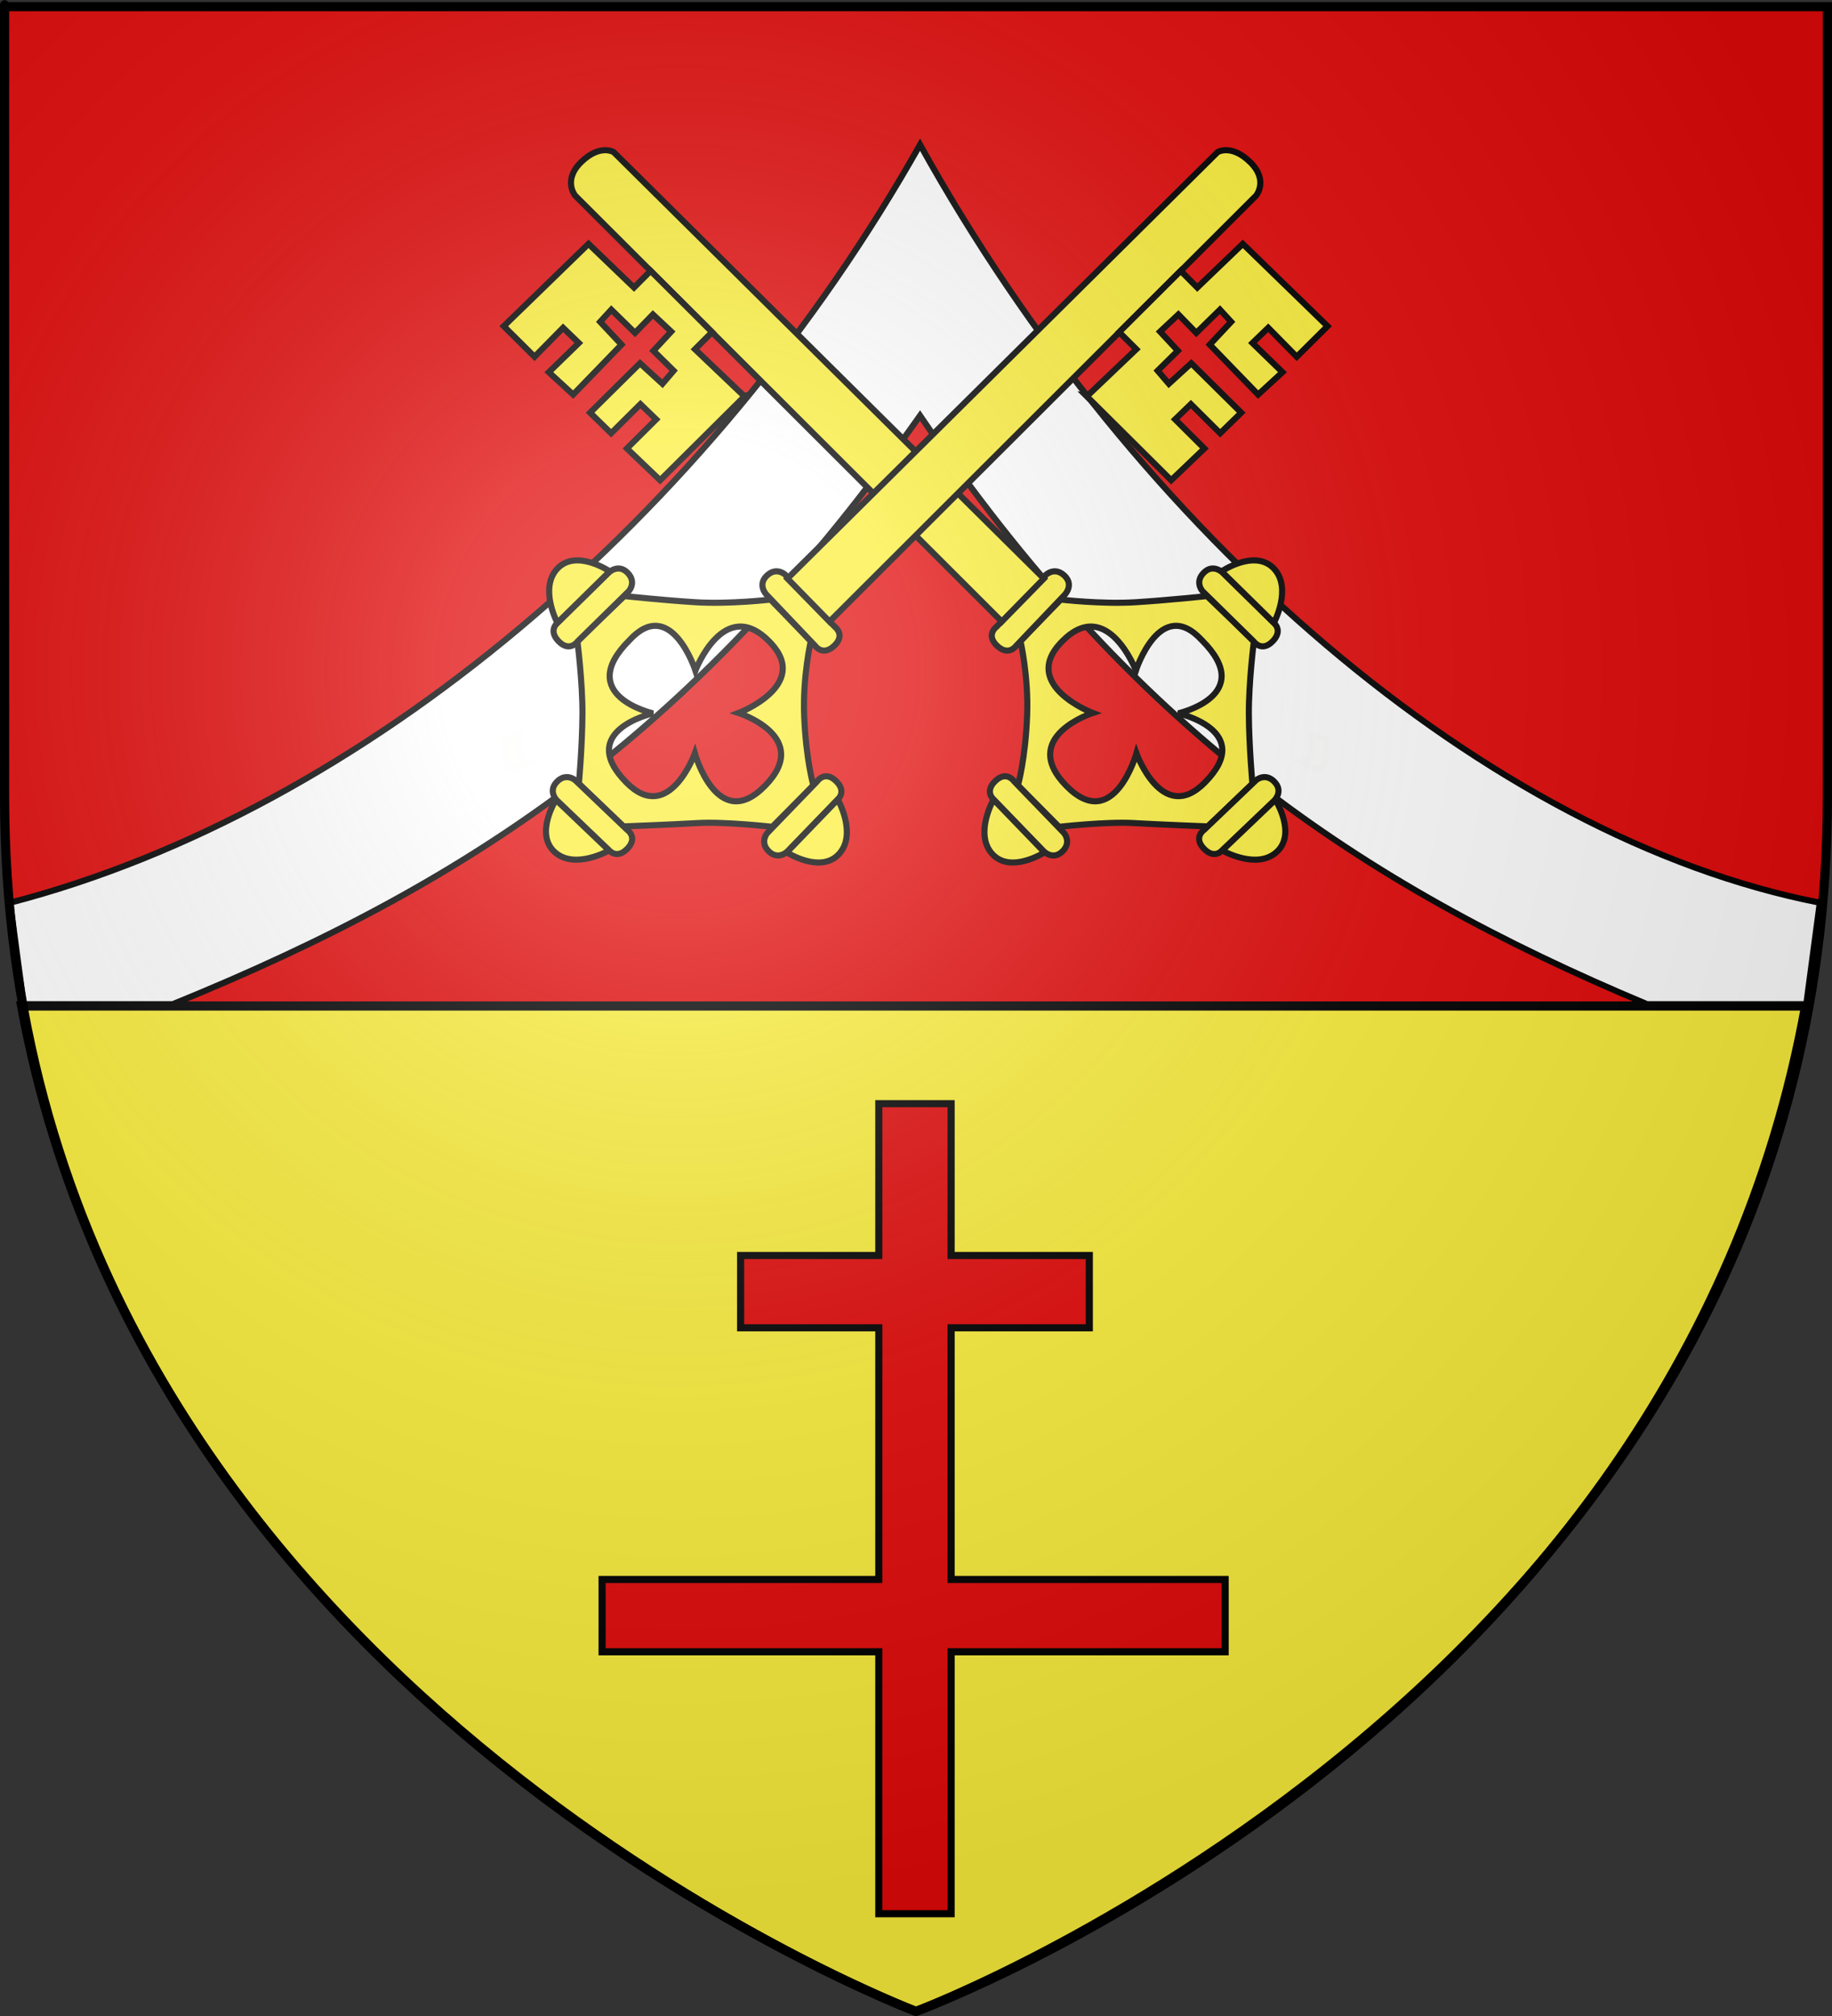 <?xml version="1.0" encoding="UTF-8" standalone="no"?>
<svg
   xmlns:dc="http://purl.org/dc/elements/1.1/"
   xmlns:cc="http://web.resource.org/cc/"
   xmlns:rdf="http://www.w3.org/1999/02/22-rdf-syntax-ns#"
   xmlns:svg="http://www.w3.org/2000/svg"
   xmlns="http://www.w3.org/2000/svg"
   xmlns:xlink="http://www.w3.org/1999/xlink"
   xmlns:sodipodi="http://sodipodi.sourceforge.net/DTD/sodipodi-0.dtd"
   xmlns:inkscape="http://www.inkscape.org/namespaces/inkscape"
   height="660"
   width="600"
   version="1.0"
   id="svg2"
   sodipodi:version="0.32"
   inkscape:version="0.45.1"
   sodipodi:docname="Blason_Achen_57.svg"
   sodipodi:docbase="C:\Documents and Settings\Alexandre\Mes documents\Mes images\Blason\A publier"
   inkscape:export-filename="/Users/olivier/Desktop/Blason Rouge/Blason_Vide_3D.png"
   inkscape:export-xdpi="144"
   inkscape:export-ydpi="144"
   inkscape:output_extension="org.inkscape.output.svg.inkscape">
  <rect width="100%" height="100%" fill="#333333" stroke="none"/>
  <sodipodi:namedview
     inkscape:window-height="994"
     inkscape:window-width="1680"
     inkscape:pageshadow="2"
     inkscape:pageopacity="0.0"
     guidetolerance="10.0"
     gridtolerance="10.0"
     objecttolerance="10.0"
     borderopacity="1.0"
     bordercolor="#666666"
     pagecolor="#ffffff"
     id="base"
     showgrid="false"
     height="660px"
     inkscape:zoom="0.90267188"
     inkscape:cx="448.06445"
     inkscape:cy="330.86089"
     inkscape:window-x="-4"
     inkscape:window-y="-4"
     inkscape:current-layer="layer3" />
  <desc
     id="desc4">Flag of Canton of Valais (Wallis)</desc>
  <defs
     id="defs6">
    <linearGradient
       id="linearGradient2893">
      <stop
         style="stop-color:white;stop-opacity:0.314;"
         offset="0"
         id="stop2895" />
      <stop
         id="stop2897"
         offset="0.19"
         style="stop-color:white;stop-opacity:0.251;" />
      <stop
         style="stop-color:#6b6b6b;stop-opacity:0.125;"
         offset="0.6"
         id="stop2901" />
      <stop
         style="stop-color:black;stop-opacity:0.125;"
         offset="1"
         id="stop2899" />
    </linearGradient>
    <linearGradient
       id="linearGradient2885">
      <stop
         id="stop2887"
         offset="0"
         style="stop-color:white;stop-opacity:1;" />
      <stop
         style="stop-color:white;stop-opacity:1;"
         offset="0.229"
         id="stop2891" />
      <stop
         id="stop2889"
         offset="1"
         style="stop-color:black;stop-opacity:1;" />
    </linearGradient>
    <linearGradient
       id="linearGradient2955">
      <stop
         id="stop2867"
         offset="0"
         style="stop-color:#fd0000;stop-opacity:1;" />
      <stop
         style="stop-color:#e77275;stop-opacity:0.659;"
         offset="0.5"
         id="stop2873" />
      <stop
         style="stop-color:black;stop-opacity:0.323;"
         offset="1"
         id="stop2959" />
    </linearGradient>
    <radialGradient
       inkscape:collect="always"
       xlink:href="#linearGradient2955"
       id="radialGradient2961"
       cx="225.524"
       cy="218.901"
       fx="225.524"
       fy="218.901"
       r="300"
       gradientTransform="matrix(-4.167939e-4,2.183,-1.884,-3.599562e-4,615.597,-289.121)"
       gradientUnits="userSpaceOnUse" />
    <polygon
       id="star"
       transform="scale(53,53)"
       points="0,-1 0.588,0.809 -0.951,-0.309 0.951,-0.309 -0.588,0.809 0,-1 " />
    <clipPath
       id="clip">
      <path
         d="M 0,-200 L 0,600 L 300,600 L 300,-200 L 0,-200 z "
         id="path10" />
    </clipPath>
    <radialGradient
       inkscape:collect="always"
       xlink:href="#linearGradient2955"
       id="radialGradient1911"
       gradientUnits="userSpaceOnUse"
       gradientTransform="matrix(-4.167939e-4,2.183,-1.884,-3.599562e-4,615.597,-289.121)"
       cx="225.524"
       cy="218.901"
       fx="225.524"
       fy="218.901"
       r="300" />
    <radialGradient
       inkscape:collect="always"
       xlink:href="#linearGradient2955"
       id="radialGradient2865"
       gradientUnits="userSpaceOnUse"
       gradientTransform="matrix(0,1.749,-1.593,-1.049767e-7,551.788,-191.29)"
       cx="225.524"
       cy="218.901"
       fx="225.524"
       fy="218.901"
       r="300" />
    <radialGradient
       inkscape:collect="always"
       xlink:href="#linearGradient2955"
       id="radialGradient2871"
       gradientUnits="userSpaceOnUse"
       gradientTransform="matrix(0,1.386,-1.323,-5.741131e-8,-158.082,-109.541)"
       cx="225.524"
       cy="218.901"
       fx="225.524"
       fy="218.901"
       r="300" />
    <radialGradient
       inkscape:collect="always"
       xlink:href="#linearGradient2893"
       id="radialGradient3163"
       gradientUnits="userSpaceOnUse"
       gradientTransform="matrix(1.353,0,0,1.349,-77.629,-85.747)"
       cx="221.445"
       cy="226.331"
       fx="221.445"
       fy="226.331"
       r="300" />
    <radialGradient
       r="300"
       fy="218.901"
       fx="225.524"
       cy="218.901"
       cx="225.524"
       gradientTransform="matrix(0,1.386,-1.323,-5.741131e-8,-158.082,-109.541)"
       gradientUnits="userSpaceOnUse"
       id="radialGradient1965"
       xlink:href="#linearGradient2955"
       inkscape:collect="always" />
    <radialGradient
       r="300"
       fy="218.901"
       fx="225.524"
       cy="218.901"
       cx="225.524"
       gradientTransform="matrix(0,1.749,-1.593,-1.049767e-7,551.788,-191.29)"
       gradientUnits="userSpaceOnUse"
       id="radialGradient1963"
       xlink:href="#linearGradient2955"
       inkscape:collect="always" />
    <radialGradient
       r="300"
       fy="218.901"
       fx="225.524"
       cy="218.901"
       cx="225.524"
       gradientTransform="matrix(-4.167939e-4,2.183,-1.884,-3.599562e-4,615.597,-289.121)"
       gradientUnits="userSpaceOnUse"
       id="radialGradient1961"
       xlink:href="#linearGradient2955"
       inkscape:collect="always" />
    <clipPath
       id="clipPath1957">
      <path
         id="path1959"
         d="M 0,-200 L 0,600 L 300,600 L 300,-200 L 0,-200 z " />
    </clipPath>
    <polygon
       points="0,-1 0.588,0.809 -0.951,-0.309 0.951,-0.309 -0.588,0.809 0,-1 "
       transform="scale(53,53)"
       id="polygon1955" />
    <radialGradient
       gradientUnits="userSpaceOnUse"
       gradientTransform="matrix(-4.167939e-4,2.183,-1.884,-3.599562e-4,615.597,-289.121)"
       r="300"
       fy="218.901"
       fx="225.524"
       cy="218.901"
       cx="225.524"
       id="radialGradient1953"
       xlink:href="#linearGradient2955"
       inkscape:collect="always" />
    <linearGradient
       id="linearGradient1945">
      <stop
         style="stop-color:#fd0000;stop-opacity:1;"
         offset="0"
         id="stop1947" />
      <stop
         id="stop1949"
         offset="0.5"
         style="stop-color:#e77275;stop-opacity:0.659;" />
      <stop
         id="stop1951"
         offset="1"
         style="stop-color:black;stop-opacity:0.323;" />
    </linearGradient>
    <linearGradient
       id="linearGradient1937">
      <stop
         style="stop-color:white;stop-opacity:1;"
         offset="0"
         id="stop1939" />
      <stop
         id="stop1941"
         offset="0.229"
         style="stop-color:white;stop-opacity:1;" />
      <stop
         style="stop-color:black;stop-opacity:1;"
         offset="1"
         id="stop1943" />
    </linearGradient>
    <linearGradient
       id="linearGradient1927">
      <stop
         id="stop1929"
         offset="0"
         style="stop-color:white;stop-opacity:0.314;" />
      <stop
         style="stop-color:white;stop-opacity:0.251;"
         offset="0.19"
         id="stop1931" />
      <stop
         id="stop1933"
         offset="0.6"
         style="stop-color:#6b6b6b;stop-opacity:0.125;" />
      <stop
         id="stop1935"
         offset="1"
         style="stop-color:black;stop-opacity:0.125;" />
    </linearGradient>
    <radialGradient
       gradientTransform="matrix(1.353,0,0,1.349,-77.629,-85.747)"
       gradientUnits="userSpaceOnUse"
       xlink:href="#linearGradient2893"
       id="radialGradient15458"
       fy="226.331"
       fx="221.445"
       r="300"
       cy="226.331"
       cx="221.445" />
    <radialGradient
       gradientTransform="matrix(0,1.386,-1.323,-5.741131e-8,-158.082,-109.541)"
       gradientUnits="userSpaceOnUse"
       xlink:href="#linearGradient2955"
       id="radialGradient15456"
       fy="218.901"
       fx="225.524"
       r="300"
       cy="218.901"
       cx="225.524" />
    <radialGradient
       gradientTransform="matrix(0,1.749,-1.593,-1.049767e-7,551.788,-191.29)"
       gradientUnits="userSpaceOnUse"
       xlink:href="#linearGradient2955"
       id="radialGradient15454"
       fy="218.901"
       fx="225.524"
       r="300"
       cy="218.901"
       cx="225.524" />
    <radialGradient
       gradientTransform="matrix(-4.167939e-4,2.183,-1.884,-3.599562e-4,615.597,-289.121)"
       gradientUnits="userSpaceOnUse"
       xlink:href="#linearGradient2955"
       id="radialGradient15452"
       fy="218.901"
       fx="225.524"
       r="300"
       cy="218.901"
       cx="225.524" />
    <clipPath
       id="clipPath15448">
      <path
         id="path15450"
         d="M 0,-200 L 0,600 L 300,600 L 300,-200 L 0,-200 z " />
    </clipPath>
    <polygon
       id="polygon15446"
       transform="scale(53,53)"
       points="0,-1 0.588,0.809 -0.951,-0.309 0.951,-0.309 -0.588,0.809 0,-1 " />
    <radialGradient
       gradientTransform="matrix(-4.167939e-4,2.183,-1.884,-3.599562e-4,615.597,-289.121)"
       gradientUnits="userSpaceOnUse"
       xlink:href="#linearGradient2955"
       id="radialGradient15444"
       fy="218.901"
       fx="225.524"
       r="300"
       cy="218.901"
       cx="225.524" />
    <linearGradient
       id="linearGradient15436">
      <stop
         id="stop15438"
         offset="0"
         style="stop-color:#fd0000;stop-opacity:1" />
      <stop
         id="stop15440"
         offset="0.5"
         style="stop-color:#e77275;stop-opacity:0.659" />
      <stop
         id="stop15442"
         offset="1"
         style="stop-color:black;stop-opacity:0.323" />
    </linearGradient>
    <linearGradient
       id="linearGradient15428">
      <stop
         id="stop15430"
         offset="0"
         style="stop-color:white;stop-opacity:1" />
      <stop
         id="stop15432"
         offset="0.229"
         style="stop-color:white;stop-opacity:1" />
      <stop
         id="stop15434"
         offset="1"
         style="stop-color:black;stop-opacity:1" />
    </linearGradient>
    <linearGradient
       id="linearGradient15418">
      <stop
         id="stop15420"
         offset="0"
         style="stop-color:white;stop-opacity:0.314" />
      <stop
         id="stop15422"
         offset="0.19"
         style="stop-color:white;stop-opacity:0.251" />
      <stop
         id="stop15424"
         offset="0.6"
         style="stop-color:#6b6b6b;stop-opacity:0.125" />
      <stop
         id="stop15426"
         offset="1"
         style="stop-color:black;stop-opacity:0.125" />
    </linearGradient>
  </defs>
  <g
     inkscape:groupmode="layer"
     id="layer3"
     inkscape:label="Fond écu"
     style="display:inline">
    <path
       id="path2855"
       style="fill:#e20909;fill-opacity:1;fill-rule:evenodd;stroke:none;stroke-width:1px;stroke-linecap:butt;stroke-linejoin:miter;stroke-opacity:1"
       d="M 300,658.5 C 300,658.5 598.5,546.18 598.5,260.728 C 598.5,-24.723 598.5,2.176 598.5,2.176 L 1.5,2.176 L 1.5,260.728 C 1.5,546.18 300,658.5 300,658.5 z "
       sodipodi:nodetypes="cccccc" />
    <path
       id="path15920"
       style="fill:#fcef3c;fill-opacity:1;fill-rule:evenodd;stroke:#000000;stroke-width:3;stroke-linecap:butt;stroke-linejoin:miter;stroke-miterlimit:4;stroke-dasharray:none;stroke-opacity:1;display:inline"
       d="M 300,658.5 C 300,658.5 548.282,567.796 591.367,329.345 L 7.067,329.345 C 50.151,563.879 300,658.5 300,658.5 z "
       sodipodi:nodetypes="cccc" />
    <path
       style="fill:#ffffff;fill-rule:evenodd;stroke:#000000;stroke-width:2;stroke-linecap:butt;stroke-linejoin:miter;stroke-opacity:1;stroke-miterlimit:4;stroke-dasharray:none"
       d="M 3.323,295.526 C 118.858,265.577 232.645,169.059 301.328,47.374 C 372.235,175.021 487.381,274.296 596.008,295.526 L 591.577,328.761 L 539.45,328.761 C 444.584,289.034 370.956,238.516 301.328,136.059 C 229.312,237.892 157.695,287.629 56.558,328.761 L 7.755,328.761 L 3.323,295.526 z "
       id="path4145"
       sodipodi:nodetypes="ccccccccc" />
    <g
       transform="matrix(0.484,0,0,0.484,180.16,-170.846)"
       style="fill:#e20909;fill-opacity:1;stroke:#000000;stroke-width:4.128;stroke-miterlimit:4;stroke-dasharray:none;stroke-opacity:1;display:inline"
       id="g2277">
      <g
         transform="matrix(0.704,-0.71,0.71,0.704,-173.994,530.175)"
         id="g2294"
         style="fill:#fcef3c;fill-opacity:1;stroke:#000000;stroke-width:4.128;stroke-miterlimit:4;stroke-dasharray:none;stroke-opacity:1">
        <path
           d="M 203.677,529.8 L 164.583,530.175 C 164.583,530.175 151.576,550.876 131.833,568.987 C 110.221,588.814 94.021,597.737 94.021,597.737 L 93.708,637.237 C 93.708,637.237 118.913,657.499 131.021,671.237 C 143.129,684.976 164.865,708.612 164.865,708.612 L 206.521,709.644 C 206.521,709.644 222.896,690.199 238.24,674.8 C 253.583,659.4 275.833,642.362 275.833,642.362 L 275.021,598.394 C 275.021,598.394 254.683,581.838 238.177,567.144 C 220.777,551.653 203.677,529.8 203.677,529.8 z M 184.49,550.362 C 227.652,550.396 205.396,599.706 205.396,599.706 C 205.396,599.706 253.32,575.445 251.396,617.05 C 251.215,669.979 205.021,640.456 205.021,640.456 C 205.021,640.456 233.805,686.261 184.271,686.206 C 143.709,686.161 165.865,639.425 165.865,639.425 C 165.865,639.425 116.141,667.078 116.833,621.144 C 117.532,574.811 164.427,599.175 164.427,599.175 C 164.427,599.175 143.454,551.732 182.396,550.394 C 183.114,550.369 183.805,550.362 184.49,550.362 z "
           style="fill:#fcef3c;fill-opacity:1;fill-rule:evenodd;stroke:#000000;stroke-width:4.128;stroke-linecap:butt;stroke-linejoin:miter;stroke-miterlimit:4;stroke-dasharray:none;stroke-opacity:1"
           id="path2872" />
        <path
           d="M 258.515,714.986 C 257.706,716.055 256.724,717.021 255.805,718.007 C 254.611,719.549 253.168,720.851 251.756,722.182 C 250.313,723.204 248.761,724.057 247.245,724.962 C 246.017,726.156 245.204,725.332 243.953,725.304 C 242.791,724.654 241.769,723.793 240.707,722.998 L 243.7,732.977 C 244.846,733.787 245.921,734.731 247.257,735.228 C 248.8,735.222 250.006,735.692 251.371,734.467 C 252.933,733.513 254.526,732.61 256.032,731.569 C 257.486,730.219 258.984,728.914 260.188,727.32 C 261.141,726.377 262.043,725.38 263.146,724.609 L 258.515,714.986 z "
           style="opacity:0.01;fill:#fcef3c;fill-opacity:1;stroke:#000000;stroke-width:4.128;stroke-miterlimit:4;stroke-dasharray:none;stroke-opacity:1;display:inline"
           id="path4094" />
        <g
           transform="matrix(-0.795,-0.606,-0.606,0.795,813.181,134.187)"
           style="fill:#fcef3c;fill-opacity:1;stroke:#000000;stroke-width:4.128;stroke-miterlimit:4;stroke-dasharray:none;stroke-opacity:1"
           id="g7438">
          <path
             d="M 133.94,681.405 L 104.579,719.533 C 104.579,719.533 98.332,725.624 106.805,732.149 C 115.278,738.673 119.495,730.5 119.495,730.5 L 149.107,692.046 C 149.107,692.046 153.8,685.277 146.63,679.756 C 139.461,674.235 133.94,681.405 133.94,681.405 z "
             style="fill:#fcef3c;fill-opacity:1;fill-rule:evenodd;stroke:#000000;stroke-width:4.128;stroke-linecap:butt;stroke-linejoin:miter;stroke-miterlimit:4;stroke-dasharray:none;stroke-opacity:1"
             id="path4097" />
          <path
             d="M 104.221,719.871 C 104.221,719.871 88.59,698.328 99.17,683.506 C 109.986,668.354 134.526,680.476 134.526,680.476 L 104.221,719.871 z "
             style="fill:#fcef3c;fill-opacity:1;fill-rule:evenodd;stroke:#000000;stroke-width:4.128;stroke-linecap:butt;stroke-linejoin:miter;stroke-miterlimit:4;stroke-dasharray:none;stroke-opacity:1"
             id="path4099" />
        </g>
        <g
           transform="matrix(-0.795,-0.606,-0.606,0.795,744.007,241.988)"
           style="fill:#fcef3c;fill-opacity:1;stroke:#000000;stroke-width:4.128;stroke-miterlimit:4;stroke-dasharray:none;stroke-opacity:1;display:inline"
           id="g7442">
          <g
             transform="matrix(-3.191847e-2,-0.999,0.999,-3.191847e-2,-545.384,867.003)"
             style="fill:#fcef3c;fill-opacity:1;stroke:#000000;stroke-width:4.128;stroke-miterlimit:4;stroke-dasharray:none;stroke-opacity:1"
             id="g7454">
            <path
               d="M 133.94,681.405 L 104.579,719.533 C 104.579,719.533 98.332,725.624 106.805,732.149 C 115.278,738.673 119.495,730.5 119.495,730.5 L 149.107,692.046 C 149.107,692.046 153.8,685.277 146.63,679.756 C 139.461,674.235 133.94,681.405 133.94,681.405 z "
               style="fill:#fcef3c;fill-opacity:1;fill-rule:evenodd;stroke:#000000;stroke-width:4.128;stroke-linecap:butt;stroke-linejoin:miter;stroke-miterlimit:4;stroke-dasharray:none;stroke-opacity:1"
               id="path7444" />
            <path
               d="M 104.221,719.871 C 104.221,719.871 88.59,698.328 99.17,683.506 C 109.986,668.354 134.526,680.476 134.526,680.476 L 104.221,719.871 z "
               style="fill:#fcef3c;fill-opacity:1;fill-rule:evenodd;stroke:#000000;stroke-width:4.128;stroke-linecap:butt;stroke-linejoin:miter;stroke-miterlimit:4;stroke-dasharray:none;stroke-opacity:1"
               id="path7446" />
          </g>
        </g>
        <g
           transform="matrix(0.779,0.627,0.627,-0.779,-456.97,1088.151)"
           style="fill:#fcef3c;fill-opacity:1;stroke:#000000;stroke-width:4.128;stroke-miterlimit:4;stroke-dasharray:none;stroke-opacity:1;display:inline"
           id="g7448">
          <path
             d="M 133.94,681.405 L 104.579,719.533 C 104.579,719.533 98.332,725.624 106.805,732.149 C 115.278,738.673 119.495,730.5 119.495,730.5 L 149.107,692.046 C 149.107,692.046 153.8,685.277 146.63,679.756 C 139.461,674.235 133.94,681.405 133.94,681.405 z "
             style="fill:#fcef3c;fill-opacity:1;fill-rule:evenodd;stroke:#000000;stroke-width:4.128;stroke-linecap:butt;stroke-linejoin:miter;stroke-miterlimit:4;stroke-dasharray:none;stroke-opacity:1"
             id="path7450" />
          <path
             d="M 104.221,719.871 C 104.221,719.871 88.59,698.328 99.17,683.506 C 109.986,668.354 134.526,680.476 134.526,680.476 L 104.221,719.871 z "
             style="fill:#fcef3c;fill-opacity:1;fill-rule:evenodd;stroke:#000000;stroke-width:4.128;stroke-linecap:butt;stroke-linejoin:miter;stroke-miterlimit:4;stroke-dasharray:none;stroke-opacity:1"
             id="path7452" />
        </g>
        <path
           d="M 208.074,529.417 L 159.961,530.401 C 159.961,530.401 151.35,531.811 151.132,521.119 C 150.913,510.428 159.993,511.887 159.993,511.887 L 208.518,510.895 C 208.518,510.895 216.751,511.138 216.936,520.185 C 217.121,529.232 208.074,529.417 208.074,529.417 z "
           style="fill:#fcef3c;fill-opacity:1;fill-rule:evenodd;stroke:#000000;stroke-width:4.128;stroke-linecap:butt;stroke-linejoin:miter;stroke-miterlimit:4;stroke-dasharray:none;stroke-opacity:1;display:inline"
           id="path7472" />
        <path
           d="M 205.592,101.843 C 205.592,101.843 203.163,91.29 185.415,90.93 C 167.668,90.571 166.355,104.049 166.355,104.049 L 165.005,511.938 L 205.731,511.679 L 205.592,101.843 z "
           style="fill:#fcef3c;fill-opacity:1;fill-rule:evenodd;stroke:#000000;stroke-width:4.128;stroke-linecap:butt;stroke-linejoin:miter;stroke-miterlimit:4;stroke-dasharray:none;stroke-opacity:1"
           id="path7552" />
        <path
           d="M 166.012,234.86 L 149.631,234.776 L 150.551,280.418 L 151.359,281.033 L 70.098,280.422 L 69.519,249.333 L 97.453,249.544 L 97.26,234.711 L 69.326,234.501 L 69.171,214.59 L 116.708,215.049 L 117.549,235.592 L 129.156,234.748 L 129.098,215.548 L 146.777,214.97 L 146.295,198.002 L 128.923,198.177 L 128.788,175.726 L 117.61,176.15 L 116.842,197.273 L 69.805,197.833 L 68.958,175.479 L 97.295,175.997 L 97.102,161.164 L 69.572,161.262 L 69.59,131.905 L 149.524,133.421 L 150.219,176.09 L 166.167,176.109 L 166.012,234.86 z "
           style="fill:#fcef3c;fill-opacity:1;fill-rule:evenodd;stroke:#000000;stroke-width:4.128;stroke-linecap:butt;stroke-linejoin:miter;stroke-miterlimit:4;stroke-dasharray:none;stroke-opacity:1"
           id="path7554" />
      </g>
      <g
         transform="matrix(-0.704,-0.71,-0.71,0.704,668.723,530.175)"
         id="g4111"
         style="fill:#fcef3c;fill-opacity:1;stroke:#000000;stroke-width:4.128;stroke-miterlimit:4;stroke-dasharray:none;stroke-opacity:1;display:inline">
        <path
           d="M 203.677,529.8 L 164.583,530.175 C 164.583,530.175 151.576,550.876 131.833,568.987 C 110.221,588.814 94.021,597.737 94.021,597.737 L 93.708,637.237 C 93.708,637.237 118.913,657.499 131.021,671.237 C 143.129,684.976 164.865,708.612 164.865,708.612 L 206.521,709.644 C 206.521,709.644 222.896,690.199 238.24,674.8 C 253.583,659.4 275.833,642.362 275.833,642.362 L 275.021,598.394 C 275.021,598.394 254.683,581.838 238.177,567.144 C 220.777,551.653 203.677,529.8 203.677,529.8 z M 184.49,550.362 C 227.652,550.396 205.396,599.706 205.396,599.706 C 205.396,599.706 253.32,575.445 251.396,617.05 C 251.215,669.979 205.021,640.456 205.021,640.456 C 205.021,640.456 233.805,686.261 184.271,686.206 C 143.709,686.161 165.865,639.425 165.865,639.425 C 165.865,639.425 116.141,667.078 116.833,621.144 C 117.532,574.811 164.427,599.175 164.427,599.175 C 164.427,599.175 143.454,551.732 182.396,550.394 C 183.114,550.369 183.805,550.362 184.49,550.362 z "
           style="fill:#fcef3c;fill-opacity:1;fill-rule:evenodd;stroke:#000000;stroke-width:4.128;stroke-linecap:butt;stroke-linejoin:miter;stroke-miterlimit:4;stroke-dasharray:none;stroke-opacity:1"
           id="path4113" />
        <path
           d="M 258.515,714.986 C 257.706,716.055 256.724,717.021 255.805,718.007 C 254.611,719.549 253.168,720.851 251.756,722.182 C 250.313,723.204 248.761,724.057 247.245,724.962 C 246.017,726.156 245.204,725.332 243.953,725.304 C 242.791,724.654 241.769,723.793 240.707,722.998 L 243.7,732.977 C 244.846,733.787 245.921,734.731 247.257,735.228 C 248.8,735.222 250.006,735.692 251.371,734.467 C 252.933,733.513 254.526,732.61 256.032,731.569 C 257.486,730.219 258.984,728.914 260.188,727.32 C 261.141,726.377 262.043,725.38 263.146,724.609 L 258.515,714.986 z "
           style="opacity:0.01;fill:#fcef3c;fill-opacity:1;stroke:#000000;stroke-width:4.128;stroke-miterlimit:4;stroke-dasharray:none;stroke-opacity:1;display:inline"
           id="path4115" />
        <g
           transform="matrix(-0.795,-0.606,-0.606,0.795,813.181,134.187)"
           style="fill:#fcef3c;fill-opacity:1;stroke:#000000;stroke-width:4.128;stroke-miterlimit:4;stroke-dasharray:none;stroke-opacity:1"
           id="g4117">
          <path
             d="M 133.94,681.405 L 104.579,719.533 C 104.579,719.533 98.332,725.624 106.805,732.149 C 115.278,738.673 119.495,730.5 119.495,730.5 L 149.107,692.046 C 149.107,692.046 153.8,685.277 146.63,679.756 C 139.461,674.235 133.94,681.405 133.94,681.405 z "
             style="fill:#fcef3c;fill-opacity:1;fill-rule:evenodd;stroke:#000000;stroke-width:4.128;stroke-linecap:butt;stroke-linejoin:miter;stroke-miterlimit:4;stroke-dasharray:none;stroke-opacity:1"
             id="path4119" />
          <path
             d="M 104.221,719.871 C 104.221,719.871 88.59,698.328 99.17,683.506 C 109.986,668.354 134.526,680.476 134.526,680.476 L 104.221,719.871 z "
             style="fill:#fcef3c;fill-opacity:1;fill-rule:evenodd;stroke:#000000;stroke-width:4.128;stroke-linecap:butt;stroke-linejoin:miter;stroke-miterlimit:4;stroke-dasharray:none;stroke-opacity:1"
             id="path4121" />
        </g>
        <g
           transform="matrix(-0.795,-0.606,-0.606,0.795,744.007,241.988)"
           style="fill:#fcef3c;fill-opacity:1;stroke:#000000;stroke-width:4.128;stroke-miterlimit:4;stroke-dasharray:none;stroke-opacity:1;display:inline"
           id="g4123">
          <g
             transform="matrix(-3.191847e-2,-0.999,0.999,-3.191847e-2,-545.384,867.003)"
             style="fill:#fcef3c;fill-opacity:1;stroke:#000000;stroke-width:4.128;stroke-miterlimit:4;stroke-dasharray:none;stroke-opacity:1"
             id="g4125">
            <path
               d="M 133.94,681.405 L 104.579,719.533 C 104.579,719.533 98.332,725.624 106.805,732.149 C 115.278,738.673 119.495,730.5 119.495,730.5 L 149.107,692.046 C 149.107,692.046 153.8,685.277 146.63,679.756 C 139.461,674.235 133.94,681.405 133.94,681.405 z "
               style="fill:#fcef3c;fill-opacity:1;fill-rule:evenodd;stroke:#000000;stroke-width:4.128;stroke-linecap:butt;stroke-linejoin:miter;stroke-miterlimit:4;stroke-dasharray:none;stroke-opacity:1"
               id="path4127" />
            <path
               d="M 104.221,719.871 C 104.221,719.871 88.59,698.328 99.17,683.506 C 109.986,668.354 134.526,680.476 134.526,680.476 L 104.221,719.871 z "
               style="fill:#fcef3c;fill-opacity:1;fill-rule:evenodd;stroke:#000000;stroke-width:4.128;stroke-linecap:butt;stroke-linejoin:miter;stroke-miterlimit:4;stroke-dasharray:none;stroke-opacity:1"
               id="path4129" />
          </g>
        </g>
        <g
           transform="matrix(0.779,0.627,0.627,-0.779,-456.97,1088.151)"
           style="fill:#fcef3c;fill-opacity:1;stroke:#000000;stroke-width:4.128;stroke-miterlimit:4;stroke-dasharray:none;stroke-opacity:1;display:inline"
           id="g4131">
          <path
             d="M 133.94,681.405 L 104.579,719.533 C 104.579,719.533 98.332,725.624 106.805,732.149 C 115.278,738.673 119.495,730.5 119.495,730.5 L 149.107,692.046 C 149.107,692.046 153.8,685.277 146.63,679.756 C 139.461,674.235 133.94,681.405 133.94,681.405 z "
             style="fill:#fcef3c;fill-opacity:1;fill-rule:evenodd;stroke:#000000;stroke-width:4.128;stroke-linecap:butt;stroke-linejoin:miter;stroke-miterlimit:4;stroke-dasharray:none;stroke-opacity:1"
             id="path4133" />
          <path
             d="M 104.221,719.871 C 104.221,719.871 88.59,698.328 99.17,683.506 C 109.986,668.354 134.526,680.476 134.526,680.476 L 104.221,719.871 z "
             style="fill:#fcef3c;fill-opacity:1;fill-rule:evenodd;stroke:#000000;stroke-width:4.128;stroke-linecap:butt;stroke-linejoin:miter;stroke-miterlimit:4;stroke-dasharray:none;stroke-opacity:1"
             id="path4135" />
        </g>
        <path
           d="M 208.074,529.417 L 159.961,530.401 C 159.961,530.401 151.35,531.811 151.132,521.119 C 150.913,510.428 159.993,511.887 159.993,511.887 L 208.518,510.895 C 208.518,510.895 216.751,511.138 216.936,520.185 C 217.121,529.232 208.074,529.417 208.074,529.417 z "
           style="fill:#fcef3c;fill-opacity:1;fill-rule:evenodd;stroke:#000000;stroke-width:4.128;stroke-linecap:butt;stroke-linejoin:miter;stroke-miterlimit:4;stroke-dasharray:none;stroke-opacity:1;display:inline"
           id="path4137" />
        <path
           d="M 205.592,101.843 C 205.592,101.843 203.163,91.29 185.415,90.93 C 167.668,90.571 166.355,104.049 166.355,104.049 L 165.005,511.938 L 205.731,511.679 L 205.592,101.843 z "
           style="fill:#fcef3c;fill-opacity:1;fill-rule:evenodd;stroke:#000000;stroke-width:4.128;stroke-linecap:butt;stroke-linejoin:miter;stroke-miterlimit:4;stroke-dasharray:none;stroke-opacity:1"
           id="path4139" />
        <path
           d="M 166.012,234.86 L 149.631,234.776 L 150.551,280.418 L 151.359,281.033 L 70.098,280.422 L 69.519,249.333 L 97.453,249.544 L 97.26,234.711 L 69.326,234.501 L 69.171,214.59 L 116.708,215.049 L 117.549,235.592 L 129.156,234.748 L 129.098,215.548 L 146.777,214.97 L 146.295,198.002 L 128.923,198.177 L 128.788,175.726 L 117.61,176.15 L 116.842,197.273 L 69.805,197.833 L 68.958,175.479 L 97.295,175.997 L 97.102,161.164 L 69.572,161.262 L 69.59,131.905 L 149.524,133.421 L 150.219,176.09 L 166.167,176.109 L 166.012,234.86 z "
           style="fill:#fcef3c;fill-opacity:1;fill-rule:evenodd;stroke:#000000;stroke-width:4.128;stroke-linecap:butt;stroke-linejoin:miter;stroke-miterlimit:4;stroke-dasharray:none;stroke-opacity:1"
           id="path4141" />
      </g>
    </g>
    <path
       style="fill:#e20909;fill-opacity:1;stroke:#000000;stroke-width:2.33;stroke-miterlimit:4;stroke-dasharray:none;stroke-opacity:1;display:inline"
       sodipodi:nodetypes="ccccccccccccccccccccc"
       id="path3152"
       d="M 197.19,517.085 L 287.821,517.085 L 287.821,434.698 L 242.556,434.698 L 242.556,411.02 L 287.821,411.02 L 287.821,361.324 L 311.499,361.324 L 311.499,411.02 L 356.764,411.02 L 356.764,434.698 L 311.499,434.698 L 311.499,517.085 L 401.244,517.085 L 401.244,540.764 L 311.499,540.764 L 311.499,626.521 L 287.821,626.521 L 287.821,540.764 L 197.19,540.764 L 197.19,517.085 z " />
  </g>
  <g
     inkscape:groupmode="layer"
     id="layer4"
     inkscape:label="Meubles"
     sodipodi:insensitive="true" />
  <g
     inkscape:groupmode="layer"
     id="layer2"
     inkscape:label="Reflet final"
     sodipodi:insensitive="true">
    <path
       sodipodi:nodetypes="cccccc"
       d="M 300,658.5 C 300,658.5 598.5,546.18 598.5,260.728 C 598.5,-24.723 598.5,2.176 598.5,2.176 L 1.5,2.176 L 1.5,260.728 C 1.5,546.18 300,658.5 300,658.5 z "
       style="opacity:1;fill:url(#radialGradient3163);fill-opacity:1;fill-rule:evenodd;stroke:none;stroke-width:1px;stroke-linecap:butt;stroke-linejoin:miter;stroke-opacity:1"
       id="path2875"
       inkscape:export-xdpi="144"
       inkscape:export-ydpi="144" />
  </g>
  <g
     inkscape:groupmode="layer"
     id="layer1"
     inkscape:label="Contour final"
     sodipodi:insensitive="true">
    <path
       sodipodi:nodetypes="cccccc"
       d="M 300,658.5 C 300,658.5 1.5,546.18 1.5,260.728 C 1.5,-24.723 1.5,2.176 1.5,2.176 L 598.5,2.176 L 598.5,260.728 C 598.5,546.18 300,658.5 300,658.5 z "
       style="opacity:1;fill:none;fill-opacity:1;fill-rule:evenodd;stroke:#000000;stroke-width:3;stroke-linecap:butt;stroke-linejoin:miter;stroke-miterlimit:4;stroke-dasharray:none;stroke-opacity:1"
       id="path1411"
       inkscape:export-xdpi="144"
       inkscape:export-ydpi="144" />
  </g>
</svg>
